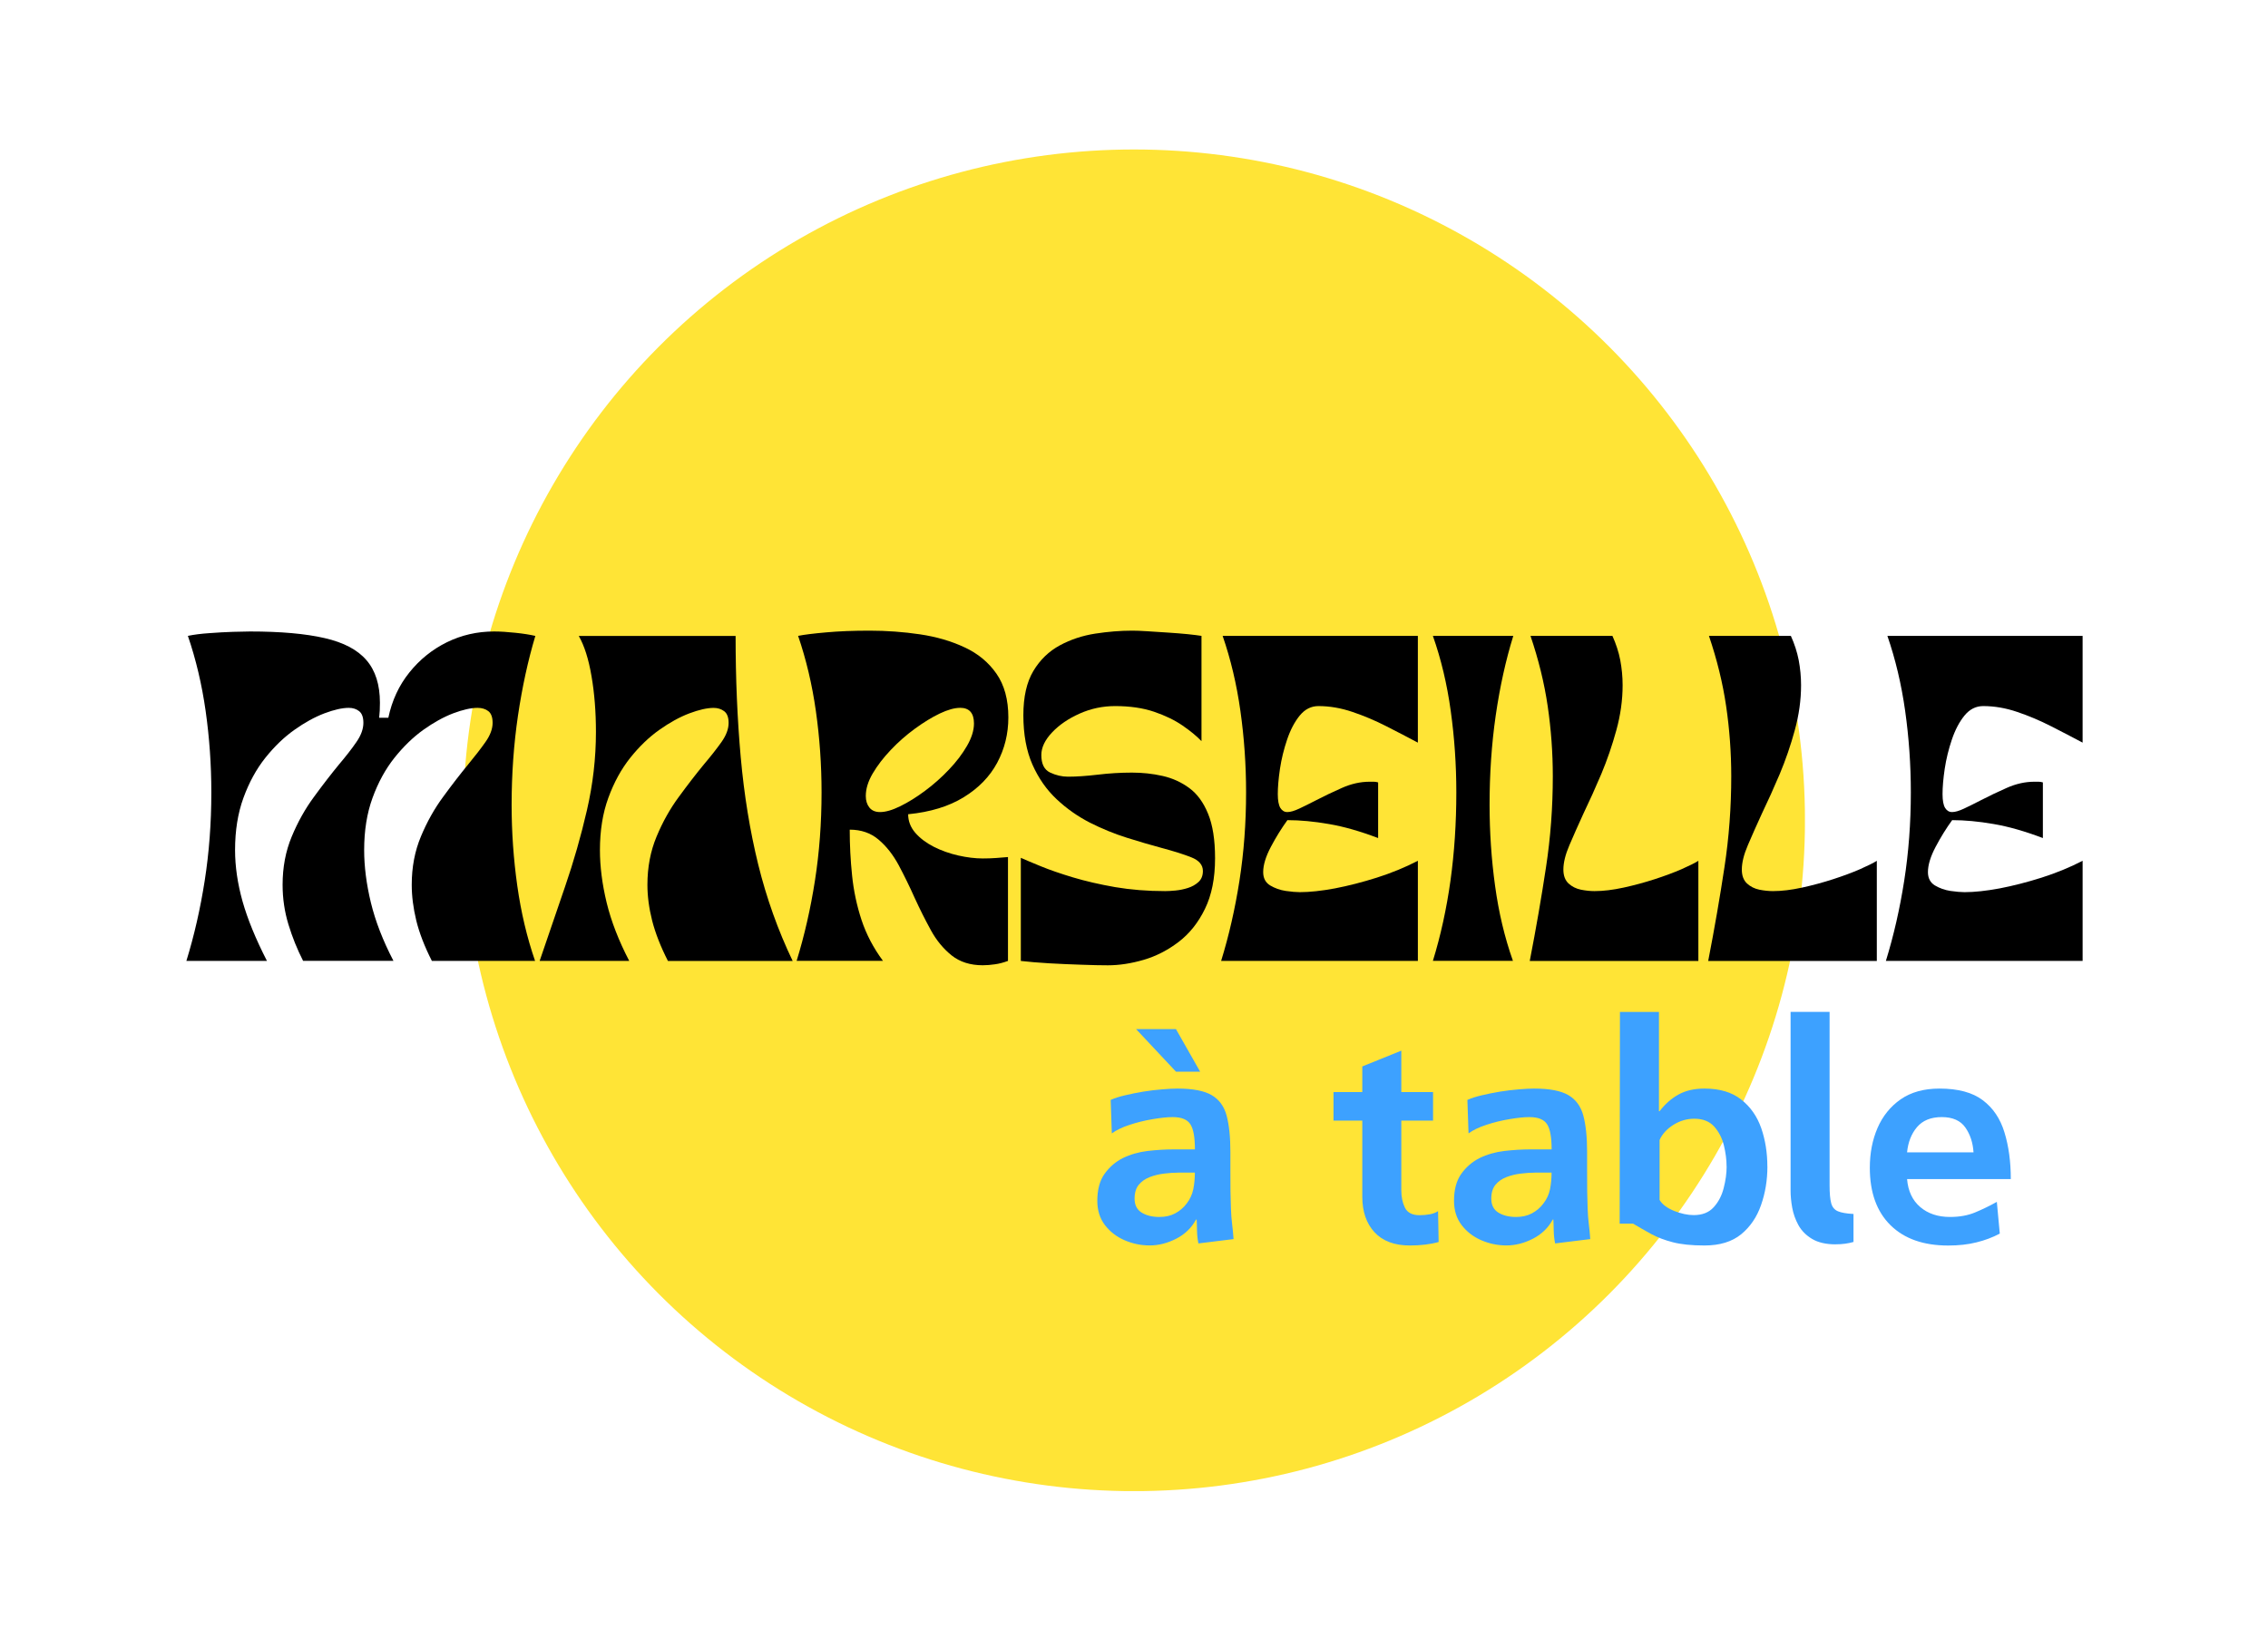 <?xml version="1.0" encoding="UTF-8"?><svg id="Calque_1" xmlns="http://www.w3.org/2000/svg" xmlns:xlink="http://www.w3.org/1999/xlink" viewBox="0 0 500 361.35"><defs><clipPath id="clippath"><rect x="102.08" y="32.96" width="295.83" height="295.83" style="fill:none;"/></clipPath><clipPath id="clippath-1"><circle cx="250" cy="180.88" r="147.92" style="fill:none;"/></clipPath></defs><g style="clip-path:url(#clippath);"><g style="clip-path:url(#clippath-1);"><path d="M102.08,32.96h295.83v295.83H102.08V32.96Z" style="fill:#ffe436;"/></g></g><path d="M41.09,211.88c1.72-5.58,3.07-11.48,4.04-17.69.97-6.21,1.46-12.7,1.46-19.48,0-6.07-.42-12.03-1.25-17.9-.83-5.86-2.14-11.4-3.92-16.6,1.34-.28,2.92-.48,4.71-.6,1.8-.14,3.54-.23,5.21-.29,1.67-.05,2.93-.08,3.79-.08,6.76,0,12.24.49,16.44,1.46,4.19.96,7.27,2.58,9.23,4.88,1.97,2.28,2.96,5.41,2.96,9.4,0,.58-.02,1.15-.04,1.69-.03.54-.07,1.08-.13,1.6h2.02c.8-3.8,2.34-7.13,4.63-9.98,2.29-2.86,5.05-5.08,8.27-6.67,3.22-1.58,6.69-2.38,10.4-2.38,1.4,0,2.97.1,4.71.29,1.75.18,3.21.41,4.4.69-1.61,5.38-2.89,11.24-3.83,17.58-.93,6.33-1.4,12.89-1.4,19.67,0,6.02.42,11.97,1.25,17.85.83,5.88,2.14,11.4,3.92,16.56h-22.75c-1.61-3.17-2.76-6.13-3.44-8.9-.67-2.78-1-5.4-1-7.88,0-3.88.67-7.42,2.02-10.65,1.34-3.22,2.98-6.15,4.92-8.77,1.93-2.64,3.76-5.01,5.48-7.1,1.51-1.83,2.79-3.48,3.83-4.96,1.05-1.48,1.58-2.9,1.58-4.23,0-1.23-.31-2.09-.94-2.58-.61-.48-1.41-.73-2.38-.73-1.46,0-3.25.41-5.38,1.21-2.11.81-4.3,2.02-6.56,3.63-2.25,1.61-4.38,3.67-6.38,6.17-1.99,2.5-3.6,5.45-4.83,8.83-1.24,3.39-1.85,7.23-1.85,11.52,0,3.61.49,7.47,1.48,11.58,1,4.11,2.66,8.4,4.98,12.85h-19.92c-1.29-2.53-2.37-5.2-3.23-8.02-.86-2.82-1.29-5.73-1.29-8.75,0-3.88.67-7.42,2.02-10.65,1.34-3.22,2.98-6.15,4.92-8.77,1.93-2.64,3.76-5.01,5.48-7.1,1.55-1.83,2.84-3.48,3.85-4.96,1.03-1.48,1.54-2.9,1.54-4.23,0-1.23-.31-2.09-.94-2.58-.61-.48-1.37-.73-2.27-.73-1.46,0-3.25.41-5.38,1.21-2.13.81-4.33,2.02-6.6,3.63-2.28,1.61-4.42,3.67-6.42,6.17-1.99,2.5-3.6,5.45-4.83,8.83-1.24,3.39-1.85,7.23-1.85,11.52,0,3.61.55,7.39,1.65,11.31,1.11,3.92,2.9,8.29,5.38,13.13h-17.75Z"/><path d="M118.97,211.88c1.82-5.32,3.68-10.76,5.58-16.31,1.92-5.57,3.53-11.21,4.85-16.94,1.32-5.73,1.98-11.48,1.98-17.23,0-4.46-.33-8.57-.98-12.33-.64-3.76-1.58-6.71-2.81-8.85h34.58c0,9.46.38,18.37,1.13,26.73.75,8.35,2.03,16.23,3.85,23.65,1.83,7.42,4.36,14.52,7.6,21.29h-27.5c-1.61-3.17-2.77-6.13-3.48-8.9-.7-2.78-1.04-5.4-1.04-7.88,0-3.88.67-7.42,2.02-10.65,1.34-3.22,2.98-6.15,4.92-8.77,1.93-2.64,3.76-5.01,5.48-7.1,1.55-1.83,2.85-3.48,3.9-4.96,1.05-1.48,1.58-2.9,1.58-4.23,0-1.23-.33-2.09-.98-2.58-.64-.48-1.41-.73-2.31-.73-1.46,0-3.25.41-5.38,1.21-2.13.81-4.33,2.02-6.6,3.63-2.28,1.61-4.42,3.67-6.42,6.17-1.99,2.5-3.6,5.45-4.83,8.83-1.24,3.39-1.85,7.23-1.85,11.52,0,3.61.49,7.47,1.48,11.58,1,4.11,2.66,8.4,4.98,12.85h-19.75Z"/><path d="M175.62,211.88c1.72-5.58,3.07-11.48,4.04-17.69.97-6.21,1.46-12.7,1.46-19.48,0-6.07-.42-12.03-1.25-17.9-.83-5.86-2.14-11.4-3.92-16.6,1.39-.28,3.45-.53,6.19-.77,2.75-.25,5.95-.38,9.6-.38s7.46.27,11.08.81c3.64.54,6.92,1.5,9.85,2.88,2.93,1.36,5.26,3.29,7,5.79,1.75,2.5,2.63,5.72,2.63,9.65,0,3.6-.82,6.93-2.46,10-1.64,3.06-4.1,5.59-7.38,7.6-3.28,2.02-7.36,3.27-12.25,3.75,0,1.5.52,2.86,1.56,4.08,1.05,1.21,2.42,2.24,4.1,3.1,1.69.85,3.49,1.49,5.4,1.92,1.92.43,3.71.65,5.38.65,1.03,0,2.01-.03,2.94-.1.94-.08,1.82-.15,2.63-.21v22.9c-1.02.38-1.98.63-2.9.75-.92.14-1.81.21-2.67.21-2.74,0-5.02-.72-6.85-2.17-1.82-1.46-3.35-3.31-4.58-5.56-1.24-2.26-2.43-4.63-3.56-7.1-1.13-2.53-2.31-4.94-3.54-7.25-1.24-2.3-2.72-4.18-4.44-5.63-1.72-1.46-3.84-2.19-6.35-2.19,0,3.38.17,6.74.52,10.1.34,3.36,1.04,6.64,2.08,9.81,1.05,3.17,2.63,6.18,4.73,9.02h-19.04ZM211.66,156.08c-1.24,0-2.73.42-4.48,1.25-1.74.83-3.56,1.95-5.48,3.35-1.91,1.39-3.68,2.95-5.31,4.67-1.64,1.72-2.97,3.46-4,5.21-1.02,1.74-1.52,3.39-1.52,4.96,0,1.02.26,1.86.79,2.54.54.67,1.32,1,2.35,1,1.23,0,2.72-.43,4.46-1.29,1.75-.86,3.56-1.98,5.44-3.38,1.89-1.4,3.65-2.96,5.29-4.69,1.64-1.72,2.96-3.46,3.98-5.23,1.03-1.78,1.54-3.42,1.54-4.94,0-2.3-1.02-3.46-3.06-3.46Z"/><path d="M225.05,211.88v-22.73c.96.43,2.42,1.05,4.38,1.85,1.97.81,4.34,1.63,7.1,2.46,2.78.83,5.88,1.55,9.31,2.15,3.44.58,7.13.88,11.04.88.59,0,1.35-.04,2.27-.13s1.82-.27,2.73-.56c.92-.29,1.69-.73,2.33-1.31.65-.59.98-1.41.98-2.44,0-1.34-.86-2.35-2.58-3.02-1.72-.68-3.9-1.36-6.52-2.06-2.38-.64-4.93-1.39-7.67-2.25-2.74-.86-5.45-1.97-8.15-3.33-2.68-1.38-5.13-3.09-7.33-5.17-2.21-2.07-3.99-4.61-5.33-7.63-1.33-3.01-2-6.65-2-10.9,0-4.03.73-7.28,2.21-9.75,1.48-2.47,3.44-4.35,5.85-5.65s5.02-2.15,7.81-2.58c2.8-.43,5.52-.65,8.15-.65.8,0,1.9.04,3.29.13,1.4.08,2.9.18,4.48.29,1.59.1,3.06.22,4.4.35,1.34.14,2.38.27,3.08.38v23.21c-1.08-1.13-2.49-2.28-4.21-3.46-1.72-1.18-3.81-2.19-6.25-3.02-2.45-.83-5.31-1.25-8.58-1.25-2.74,0-5.34.55-7.81,1.65-2.47,1.1-4.5,2.48-6.08,4.15s-2.38,3.33-2.38,5c0,1.95.64,3.23,1.92,3.85,1.29.61,2.61.92,3.96.92,1.88,0,4.05-.15,6.52-.44,2.48-.3,5.01-.46,7.58-.46,2.32,0,4.56.24,6.73.73,2.18.49,4.15,1.38,5.9,2.67,1.75,1.28,3.13,3.17,4.15,5.67,1.03,2.5,1.54,5.77,1.54,9.81,0,4.41-.74,8.13-2.23,11.17-1.47,3.03-3.41,5.46-5.81,7.29-2.39,1.82-4.95,3.14-7.69,3.94-2.74.8-5.37,1.21-7.9,1.21-1.56,0-3.51-.04-5.85-.13-2.33-.07-4.69-.18-7.06-.31-2.36-.14-4.45-.31-6.27-.52Z"/><path d="M269.21,211.88c1.72-5.58,3.07-11.48,4.04-17.69.97-6.21,1.46-12.7,1.46-19.48,0-6.07-.42-12.05-1.25-17.94-.83-5.89-2.14-11.41-3.92-16.56h43.04v23.54c-2.14-1.14-4.45-2.34-6.92-3.6-2.47-1.26-4.97-2.32-7.5-3.17-2.53-.86-5.03-1.29-7.5-1.29-1.61,0-2.99.7-4.13,2.1-1.13,1.39-2.05,3.15-2.77,5.27-.72,2.13-1.25,4.28-1.58,6.46-.32,2.17-.48,4.03-.48,5.58,0,1.41.19,2.42.56,3.04.38.61.89.92,1.54.92.69,0,1.57-.26,2.65-.77,1.08-.51,2.3-1.11,3.65-1.81,1.76-.92,3.67-1.82,5.71-2.73,2.05-.92,4.1-1.38,6.15-1.38h.92c.29,0,.6.05.94.15v12.27c-3.99-1.51-7.62-2.55-10.9-3.1-3.28-.57-6.31-.85-9.1-.85-1.29,1.78-2.51,3.74-3.65,5.9-1.13,2.14-1.69,3.99-1.69,5.56,0,1.33.51,2.31,1.54,2.94,1.03.61,2.17,1.02,3.42,1.21,1.26.18,2.3.27,3.1.27,2.21,0,4.79-.28,7.75-.83,2.96-.57,6.05-1.36,9.27-2.38,3.22-1.03,6.23-2.26,9.02-3.71v22.08h-43.38Z"/><path d="M315.89,211.88c1.72-5.58,3.01-11.48,3.88-17.69.86-6.21,1.29-12.7,1.29-19.48,0-6.07-.41-12.05-1.23-17.94-.81-5.89-2.12-11.41-3.94-16.56h17.73c-1.67,5.38-2.96,11.24-3.88,17.58-.91,6.33-1.35,12.89-1.35,19.67,0,6.02.4,11.97,1.21,17.85.8,5.88,2.11,11.4,3.94,16.56h-17.65Z"/><path d="M337.25,211.88c1.4-7.21,2.59-14.09,3.58-20.65,1-6.55,1.5-13.24,1.5-20.06,0-5.22-.38-10.38-1.13-15.48-.75-5.11-2.02-10.27-3.79-15.48h18.06c.8,1.77,1.38,3.55,1.73,5.35.34,1.81.52,3.65.52,5.52,0,3.28-.46,6.58-1.38,9.92-.91,3.33-2.02,6.56-3.33,9.69-1.32,3.11-2.63,6.01-3.92,8.69-1.18,2.58-2.22,4.91-3.1,6.98-.89,2.07-1.33,3.86-1.33,5.38,0,1.33.38,2.35,1.13,3.06.76.7,1.68,1.16,2.75,1.38,1.07.21,2.06.31,2.98.31,1.93,0,4.06-.26,6.4-.77,2.34-.51,4.63-1.13,6.85-1.85,2.23-.72,4.21-1.46,5.94-2.21,1.72-.76,2.96-1.38,3.71-1.85v22.08h-37.17Z"/><path d="M376.59,211.88c1.4-7.21,2.59-14.09,3.58-20.65,1-6.55,1.5-13.24,1.5-20.06,0-5.22-.38-10.38-1.13-15.48-.75-5.11-2.02-10.27-3.79-15.48h18.06c.8,1.77,1.38,3.55,1.73,5.35.34,1.81.52,3.65.52,5.52,0,3.28-.46,6.58-1.38,9.92-.91,3.33-2.02,6.56-3.33,9.69-1.32,3.11-2.63,6.01-3.92,8.69-1.18,2.58-2.22,4.91-3.1,6.98-.89,2.07-1.33,3.86-1.33,5.38,0,1.33.38,2.35,1.13,3.06.76.7,1.68,1.16,2.75,1.38,1.07.21,2.06.31,2.98.31,1.93,0,4.06-.26,6.4-.77,2.34-.51,4.63-1.13,6.85-1.85,2.23-.72,4.21-1.46,5.94-2.21,1.72-.76,2.96-1.38,3.71-1.85v22.08h-37.17Z"/><path d="M415.76,211.88c1.72-5.58,3.07-11.48,4.04-17.69.97-6.21,1.46-12.7,1.46-19.48,0-6.07-.42-12.05-1.25-17.94-.83-5.89-2.14-11.41-3.92-16.56h43.04v23.54c-2.14-1.14-4.45-2.34-6.92-3.6-2.47-1.26-4.97-2.32-7.5-3.17-2.53-.86-5.03-1.29-7.5-1.29-1.61,0-2.99.7-4.13,2.1-1.13,1.39-2.05,3.15-2.77,5.27-.72,2.13-1.25,4.28-1.58,6.46-.32,2.17-.48,4.03-.48,5.58,0,1.41.19,2.42.56,3.04.38.61.89.92,1.54.92.69,0,1.57-.26,2.65-.77,1.08-.51,2.3-1.11,3.65-1.81,1.76-.92,3.67-1.82,5.71-2.73,2.05-.92,4.1-1.38,6.15-1.38h.92c.29,0,.6.05.94.15v12.27c-3.99-1.51-7.62-2.55-10.9-3.1-3.28-.57-6.31-.85-9.1-.85-1.29,1.78-2.51,3.74-3.65,5.9-1.13,2.14-1.69,3.99-1.69,5.56,0,1.33.51,2.31,1.54,2.94,1.03.61,2.17,1.02,3.42,1.21,1.26.18,2.3.27,3.1.27,2.21,0,4.79-.28,7.75-.83,2.96-.57,6.05-1.36,9.27-2.38,3.22-1.03,6.23-2.26,9.02-3.71v22.08h-43.38Z"/><path d="M259.25,236.3l-8.79-9.38h8.79l5.33,9.38h-5.33ZM264.2,274.17c-.18-.84-.29-1.8-.31-2.88-.02-1.07-.04-1.86-.08-2.38h-.13c-.99,1.83-2.45,3.24-4.38,4.23-1.92.98-3.86,1.48-5.83,1.48s-3.79-.39-5.56-1.15c-1.78-.78-3.22-1.9-4.33-3.35-1.11-1.46-1.67-3.23-1.67-5.33,0-2.47.53-4.46,1.6-5.96,1.07-1.5,2.42-2.66,4.04-3.48,1.64-.8,3.45-1.32,5.44-1.56,1.98-.23,3.88-.35,5.69-.35h4.75c0-2.65-.33-4.5-1-5.54-.67-1.05-1.97-1.58-3.9-1.58-1.2,0-2.68.16-4.44.46-1.75.29-3.44.71-5.06,1.25-1.63.53-2.93,1.16-3.92,1.88l-.25-7.38c.86-.39,1.92-.73,3.17-1.02,1.26-.3,2.61-.57,4.04-.81,1.44-.23,2.82-.4,4.15-.5,1.33-.11,2.45-.17,3.35-.17,3.38,0,5.89.48,7.54,1.44,1.65.96,2.76,2.47,3.31,4.52.55,2.06.83,4.72.83,7.98v4.23c0,1.67,0,3.16.02,4.46.03,1.31.06,2.58.1,3.83.04,1.24.13,2.35.25,3.33.13.99.23,2.12.33,3.4l-7.77.96ZM259.7,258.57c-.95,0-1.97.07-3.08.21-1.11.13-2.16.39-3.15.77-.99.38-1.79.94-2.42,1.69-.61.75-.92,1.77-.92,3.06,0,1.41.52,2.43,1.56,3.08,1.05.64,2.35.96,3.9.96,1.32,0,2.48-.26,3.48-.79,1.01-.54,1.86-1.26,2.54-2.17.73-.94,1.22-1.99,1.46-3.15.23-1.15.35-2.38.35-3.67h-3.73Z" style="fill:#3da1ff;"/><path d="M317.16,273.86c-1.81.51-3.93.77-6.35.77-3.39,0-5.99-.97-7.79-2.92-1.79-1.94-2.69-4.55-2.69-7.81v-16.81h-6.35v-6.29h6.35v-5.65l8.6-3.48v9.13h7v6.29h-7v15.4c0,1.42.26,2.68.79,3.79.54,1.11,1.63,1.67,3.25,1.67.78,0,1.54-.07,2.29-.21.75-.15,1.34-.38,1.77-.69l.13,6.81Z" style="fill:#3da1ff;"/><path d="M342.84,274.17c-.18-.84-.29-1.8-.31-2.88-.02-1.07-.04-1.86-.08-2.38h-.13c-.99,1.83-2.45,3.24-4.38,4.23-1.92.98-3.86,1.48-5.83,1.48s-3.79-.39-5.56-1.15c-1.78-.78-3.22-1.9-4.33-3.35-1.11-1.46-1.67-3.23-1.67-5.33,0-2.47.53-4.46,1.6-5.96,1.07-1.5,2.42-2.66,4.04-3.48,1.64-.8,3.45-1.32,5.44-1.56,1.98-.23,3.88-.35,5.69-.35h4.75c0-2.65-.33-4.5-1-5.54-.67-1.05-1.97-1.58-3.9-1.58-1.2,0-2.68.16-4.44.46-1.75.29-3.44.71-5.06,1.25-1.63.53-2.93,1.16-3.92,1.88l-.25-7.38c.86-.39,1.92-.73,3.17-1.02,1.26-.3,2.61-.57,4.04-.81,1.44-.23,2.82-.4,4.15-.5,1.33-.11,2.45-.17,3.35-.17,3.38,0,5.89.48,7.54,1.44,1.65.96,2.76,2.47,3.31,4.52.55,2.06.83,4.72.83,7.98v4.23c0,1.67,0,3.16.02,4.46.03,1.31.06,2.58.1,3.83.04,1.24.13,2.35.25,3.33.13.99.23,2.12.33,3.4l-7.77.96ZM338.34,258.57c-.95,0-1.97.07-3.08.21-1.11.13-2.16.39-3.15.77-.99.38-1.79.94-2.42,1.69-.61.75-.92,1.77-.92,3.06,0,1.41.52,2.43,1.56,3.08,1.05.64,2.35.96,3.9.96,1.32,0,2.48-.26,3.48-.79,1.01-.54,1.86-1.26,2.54-2.17.73-.94,1.22-1.99,1.46-3.15.23-1.15.35-2.38.35-3.67h-3.73Z" style="fill:#3da1ff;"/><path d="M389.64,257.23c0,3-.47,5.83-1.4,8.48-.92,2.66-2.39,4.81-4.4,6.46-2.02,1.64-4.71,2.46-8.08,2.46-2.82,0-5.14-.24-6.96-.71-1.82-.47-3.4-1.07-4.73-1.79-1.33-.73-2.68-1.51-4.04-2.31h-2.96l.06-46.69h8.6v21.9h.13c1.21-1.58,2.6-2.81,4.19-3.69s3.48-1.31,5.71-1.31c3.38,0,6.07.81,8.1,2.42,2.04,1.6,3.51,3.7,4.42,6.31.9,2.61,1.35,5.44,1.35,8.48ZM380.64,257.23c0-1.5-.2-3.06-.6-4.69-.41-1.63-1.12-3.01-2.15-4.15-1.03-1.14-2.49-1.71-4.38-1.71-1.63,0-3.16.45-4.6,1.35-1.43.91-2.45,2.02-3.04,3.33v13.23c.59.99,1.67,1.79,3.21,2.42,1.54.61,2.98.92,4.31.92,1.89,0,3.35-.57,4.4-1.73,1.05-1.15,1.79-2.56,2.21-4.23.43-1.67.65-3.25.65-4.75Z" style="fill:#3da1ff;"/><path d="M404.71,274.38c-2.14,0-3.88-.4-5.21-1.19-1.32-.79-2.33-1.8-3.02-3.04-.68-1.25-1.14-2.55-1.38-3.9-.24-1.34-.35-2.57-.35-3.69v-39.44h8.6v38.27c0,1.71.11,3.01.35,3.9.23.88.73,1.47,1.48,1.79.75.32,1.9.52,3.44.6v6.17c-1.16.34-2.46.52-3.92.52Z" style="fill:#3da1ff;"/><path d="M420.43,259.98c.22,2.66,1.19,4.71,2.9,6.17s3.9,2.19,6.56,2.19c2.09,0,3.94-.33,5.54-1,1.61-.67,3.21-1.44,4.79-2.33l.65,7c-1.6.85-3.32,1.49-5.17,1.94-1.83.46-3.91.69-6.21.69-5.43,0-9.67-1.49-12.71-4.48-3.04-3-4.56-7.22-4.56-12.67,0-3.21.56-6.13,1.69-8.75,1.14-2.64,2.84-4.75,5.1-6.33,2.28-1.58,5.13-2.38,8.56-2.38,4.09,0,7.28.85,9.54,2.56,2.28,1.71,3.88,4.08,4.79,7.1.93,3.02,1.4,6.45,1.4,10.29h-22.88ZM435.08,254.09c-.13-2.09-.72-3.92-1.79-5.46-1.07-1.54-2.81-2.31-5.21-2.31s-4.21.74-5.46,2.21c-1.24,1.47-1.97,3.33-2.19,5.56h14.65Z" style="fill:#3da1ff;"/></svg>